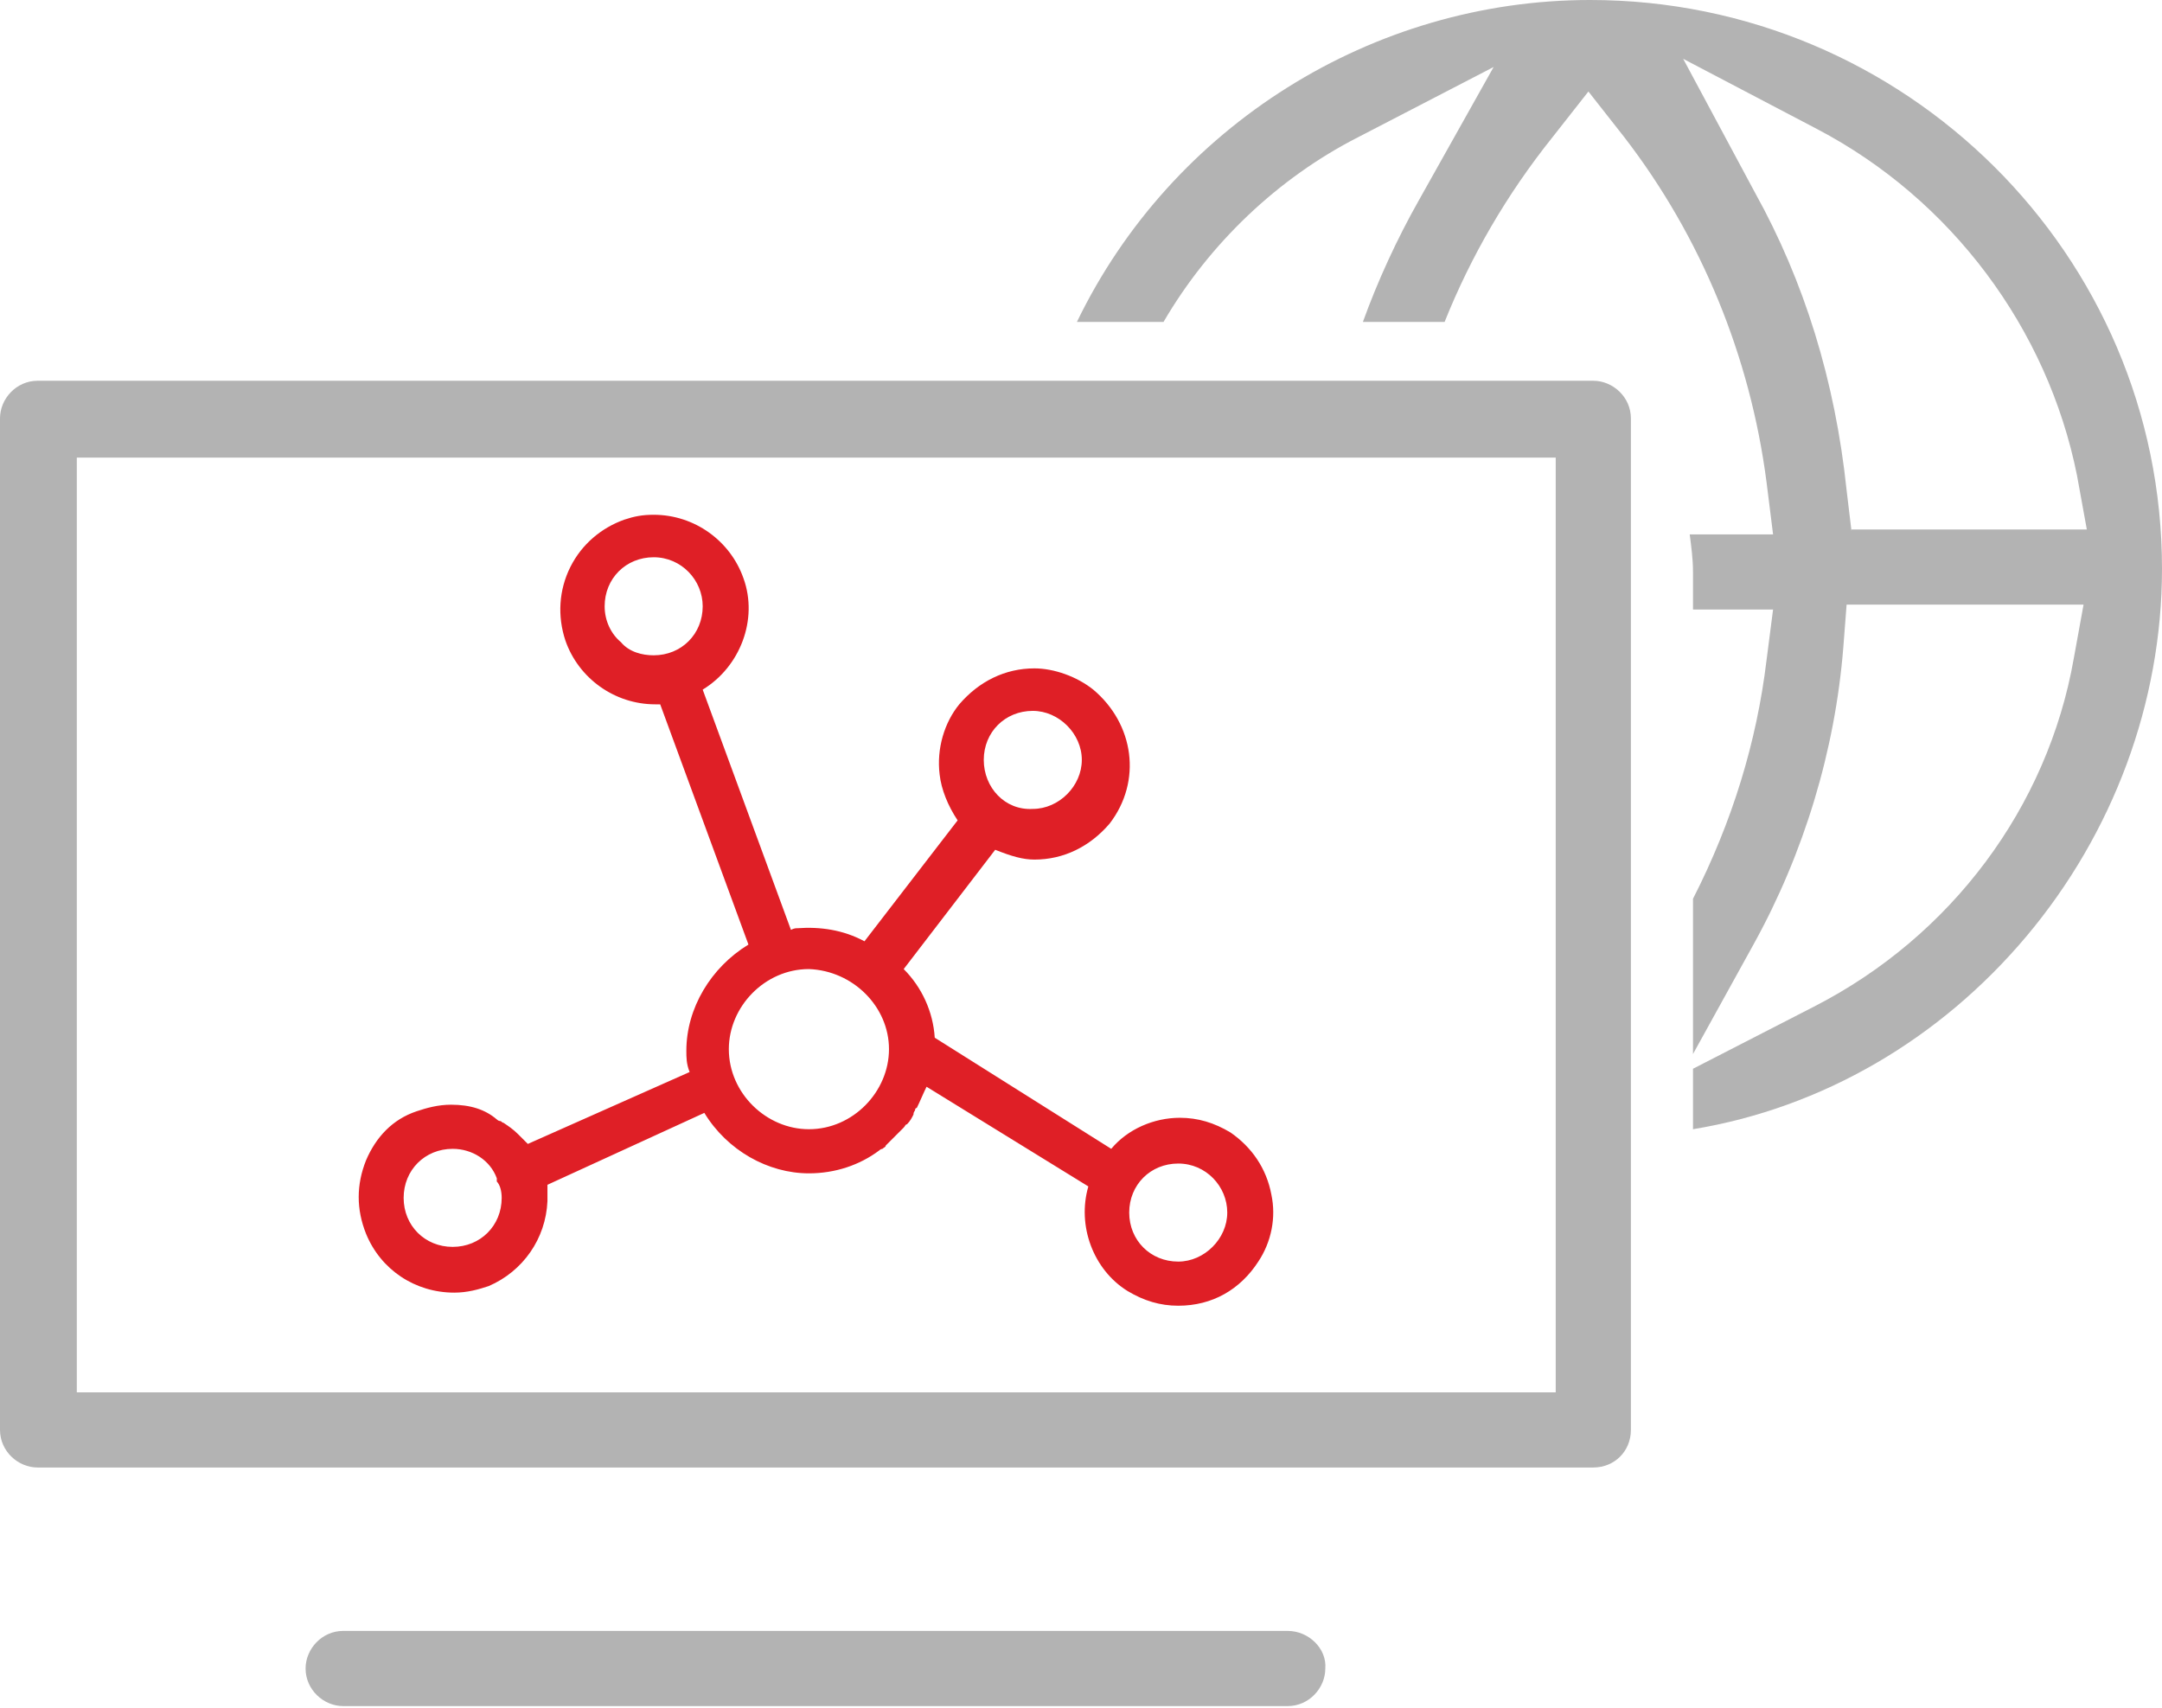 <?xml version="1.0" encoding="UTF-8"?>
<svg xmlns="http://www.w3.org/2000/svg" id="Vrstva_1" viewBox="0 0 132.3 104.5">
  <style>.st0{fill:#b3b3b3}.st1{fill:#df1f26}</style>
  <path class="st0" d="M78.8 99.8H21c-1.3 0-2.3 1.1-2.3 2.3 0 1.3 1.1 2.3 2.3 2.3h57.8c1.3 0 2.3-1.1 2.3-2.3.1-1.2-1-2.3-2.3-2.3zm21-74.2c0-1.3-1.1-2.3-2.3-2.3H2.3C1 23.3 0 24.4 0 25.6v61.9c0 1.3 1.1 2.3 2.3 2.3h95.2c1.3 0 2.3-1 2.3-2.3V25.6zm-4.6 59.6H4.7V28h90.5v57.2z"></path>
  <path class="st0" d="M124 57.3c5.3-6.3 8.3-14.3 8.3-22.5 0-19.2-15.7-34.8-35-34.8C84 0 71.7 7.7 65.9 19.7h5.3c2.8-4.8 7-8.8 11.9-11.3l8.3-4.3-4.6 8.2c-1.3 2.3-2.5 4.9-3.4 7.4h5c1.6-4 3.8-7.8 6.6-11.3l2.2-2.8 2.2 2.8c4.7 6.1 7.7 13.4 8.7 21.1l.4 3.2h-5.1c.1.8.2 1.5.2 2.3v2.3h4.9l-.4 3.1c-.6 5-2.1 9.9-4.5 14.6v9.5l3.7-6.7c3.1-5.6 5-11.9 5.5-18.2l.2-2.6h14.5l-.6 3.3c-1.6 9.1-7.5 17-15.9 21.3l-7.4 3.8v3.7c7.9-1.3 15.1-5.5 20.4-11.8zm-10.7-24.8L113 30c-.7-6.7-2.6-12.8-5.6-18.2L103 3.6l8.2 4.3c8.2 4.3 14.1 12.2 15.9 21.2l.6 3.3h-14.4z"></path>
  <path class="st1" d="M77.8 73.1c-.3-1.6-1.2-2.9-2.5-3.8-1-.6-2-.9-3.1-.9-1.6 0-3.2.7-4.2 1.9l-10.8-6.8c-.1-1.6-.8-3.1-1.9-4.2l5.6-7.3c1 .4 1.7.6 2.4.6 1.8 0 3.4-.8 4.6-2.2 2-2.6 1.5-6.1-1-8.2-1-.8-2.4-1.3-3.6-1.3-1.8 0-3.4.8-4.6 2.2-.9 1.1-1.4 2.7-1.2 4.3.1.9.5 1.9 1.1 2.8l-5.7 7.4c-1.3-.7-2.7-.9-4.1-.8-.1 0-.2 0-.4.1L43 42.2c2.3-1.4 3.4-4.3 2.5-6.8-.8-2.3-3-3.9-5.5-3.9-.7 0-1.2.1-1.8.3-1.4.5-2.6 1.5-3.3 2.9-.7 1.4-.8 3-.3 4.5.8 2.3 3 3.9 5.5 3.9h.3l5.4 14.7c-2.3 1.4-3.8 3.9-3.8 6.5 0 .4 0 .8.2 1.3L32.3 70l-.1-.1-.2-.2-.3-.3c-.3-.3-.6-.5-.9-.7-.1 0-.1-.1-.2-.1s-.2-.1-.2-.1c-.7-.6-1.6-.9-2.8-.9-.8 0-1.5.2-2.1.4-1.5.5-2.5 1.6-3.1 3-.6 1.5-.6 3 0 4.5.9 2.2 3 3.6 5.4 3.6.8 0 1.5-.2 2.1-.4 2.1-.9 3.5-2.9 3.6-5.2v-1l9.6-4.4c1.4 2.3 3.9 3.7 6.4 3.7 1.6 0 3.1-.5 4.3-1.4 0 0 .1-.1.2-.1.1-.1.2-.1.2-.2l.1-.1.3-.3.2-.2.2-.2.3-.3c.1-.1.1-.2.2-.2.2-.2.3-.4.4-.6 0-.2.1-.2.1-.3 0 0 0-.1.1-.1.2-.4.4-.9.6-1.3l9.9 6.1c-.7 2.4.3 5.1 2.4 6.4 1 .6 2 .9 3.1.9 2.1 0 3.8-1 4.9-2.7.8-1.2 1.1-2.7.8-4.1zm-2.7 1.1c0 1.6-1.4 3-3 3-1.7 0-3-1.3-3-3s1.3-3 3-3 3 1.4 3 3zM43 37.1c0 1.7-1.3 3-3 3-.7 0-1.5-.2-2-.8-.6-.5-1-1.3-1-2.2 0-1.7 1.3-3 3-3s3 1.4 3 3zm17.2 9.4c0-1.7 1.3-3 3-3 1.6 0 3 1.4 3 3s-1.4 3-3 3c-1.7.1-3-1.3-3-3zm-5.8 17.7c0 2.6-2.2 4.9-4.9 4.9-2.6 0-4.9-2.2-4.9-4.9 0-2.6 2.2-4.9 4.9-4.9 2.7.1 4.9 2.3 4.9 4.9zm-23.7 9.1c0 1.7-1.3 3-3 3s-3-1.3-3-3 1.3-3 3-3c1.2 0 2.3.7 2.7 1.8v.2c.2.2.3.6.3 1z"></path>
</svg>
